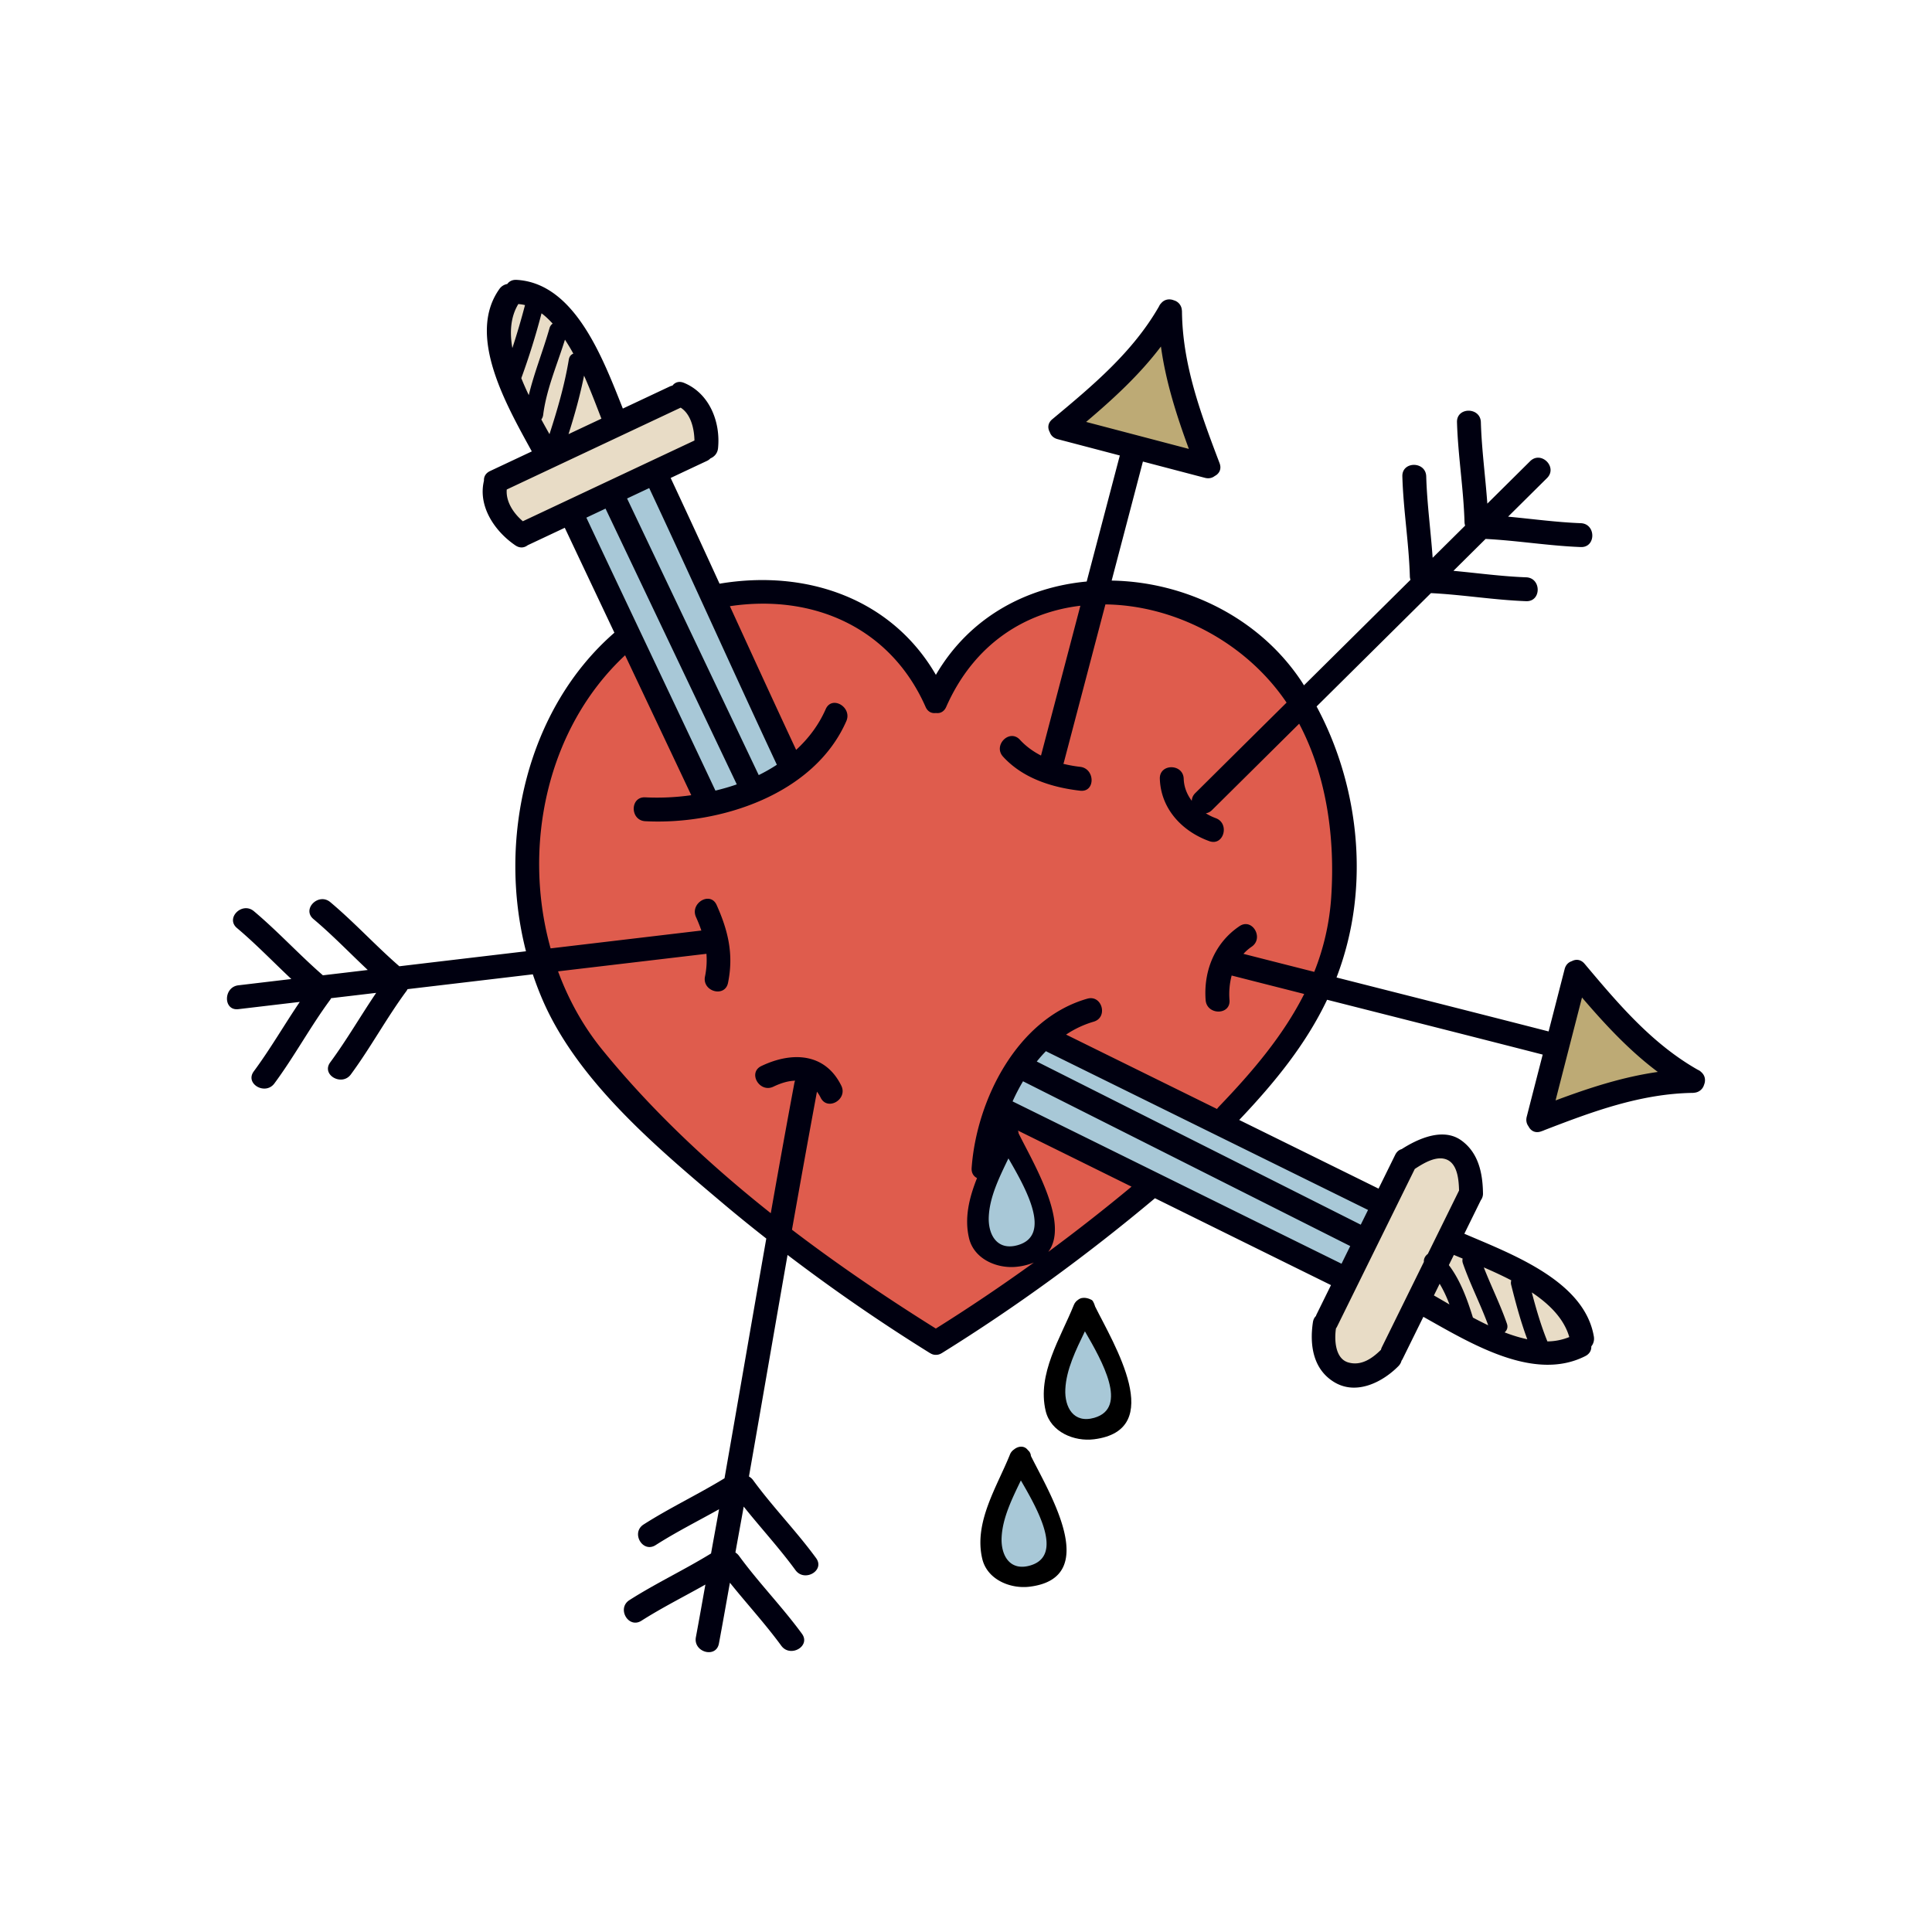 <svg data-bbox="23.496 28.969 153.004 142.064" viewBox="0 0 200 200" height="200" width="200" xmlns="http://www.w3.org/2000/svg" data-type="color">
    <g>
        <path d="M171.776 110.061c-2.817-2.163-5.198-4.794-7.155-7.083l-1.247-1.458-.483 1.858c-.866 3.338-1.728 6.676-2.584 10.018l-.473 1.849 1.791-.663c2.85-1.054 6.232-2.204 9.695-2.739l2.315-.358-1.859-1.424z" fill="#BDAA75" data-color="1"/>
        <path d="M121.048 36.181l-.348-2.299-1.431 1.834c-2.15 2.759-4.805 5.146-7.118 7.119l-1.458 1.242 13.704 3.61-.657-1.801c-1.032-2.826-2.158-6.189-2.692-9.705z" fill="#BDAA75" data-color="1"/>
        <path d="M135.781 74.53l-.929-1.821-.037.037-.6-.885c-4.35-6.415-11.867-10.487-19.618-10.628l-.989-.015.029-.106-2.211.289c-6.582.87-11.732 4.738-14.543 10.916C93.681 65.31 87.032 61.14 79.02 61.14c-1.13 0-2.283.084-3.433.249l-1.975.289 2.667 5.816c1.605 3.499 3.212 7 4.84 10.484l.753 1.613c-.018.015-.037.028-.057.043-2.285 1.654-5.177 2.875-8.379 3.538l-.772-1.629a5265.146 5265.146 0 0 0-6.668-14.079l-.88-1.851-1.498 1.408c-7.88 7.446-11.112 20.052-8.041 31.367l.283 1.049-.025.003.671 1.789a27.82 27.82 0 0 0 3.816 6.981c4.768 6.315 10.788 12.307 18.408 18.318l2.52 1.959c4.426 3.345 9.282 6.654 14.844 10.114l.788.493.794-.493a173.37 173.37 0 0 0 6.453-4.232l-.158.272 10.146-7.423-.416.115a164.287 164.287 0 0 0 4.08-3.306l1.759-1.47-16.164-7.989c1.138-2.926 2.755-5.356 4.69-7.121l17.2 8.481 1.245.206.596-.618c3.12-3.237 6.631-7.172 9.016-11.808l.852-1.664-.047-.013.428-1.069a25.832 25.832 0 0 0 1.711-7.26c.446-4.956.235-12.307-3.286-19.172zm-31.837 42.964l.154.495c.195.392.428.838.686 1.332 1.218 2.338 3.748 7.204 2.67 9.182l-.364.67-1.048.293c-.28.079-.579.138-.899.181-1.314.167-3.032-.393-3.37-1.816-.346-1.448-.131-3.043.696-5.17l.504-1.286-1.062-.512a22.545 22.545 0 0 1 1.306-5.877l.727 2.508z" fill="#DF5C4D" data-color="2"/>
        <path d="M139.861 128.121c-11.147-5.617-22.292-11.233-33.444-16.844l-.819-.414-.471.784a16.8 16.8 0 0 0-.983 1.888l-.383.868 15.466 7.63a8937.45 8937.45 0 0 0 19.133 9.445l.897.442.43-.899c.141-.295.289-.585.432-.876l.749-1.515-1.007-.509z" fill="#A8C8D7" data-color="3"/>
        <path d="M74.559 64.502l-1.149-2.516a1557.78 1557.78 0 0 0-5.392-11.652l-.418-.891-3.779 1.761L78.168 81.36l.905-.459a17.496 17.496 0 0 0 1.673-.96l.723-.469-.366-.78c-2.208-4.714-4.413-9.533-6.544-14.19z" fill="#A8C8D7" data-color="3"/>
        <path d="M108.077 107.695l-.551.569c-.268.274-.528.567-.776.866l-.872 1.052 1.22.614a73384.218 73384.218 0 0 1 33.203 16.727l.989.498.479-.999c.184-.377.373-.755.594-1.2l.487-.978-34.773-17.149z" fill="#A8C8D7" data-color="3"/>
        <path d="M112.217 135.504l-.95 1.967c-.968 2-1.967 4.066-2.076 6.299-.059 1.359.317 2.532 1.052 3.3.575.598 1.333.915 2.197.915.36 0 .743-.059 1.14-.17 1.396-.401 2.002-1.261 2.262-1.914.911-2.262-.784-5.503-2.596-8.625l-1.029-1.772z" fill="#A8C8D7" data-color="3"/>
        <path d="M105.588 150.925l-.983 2.051c-.936 1.949-1.904 3.965-2.008 6.129-.061 1.32.315 2.506 1.034 3.261.571.596 1.321.909 2.176.909.358 0 .739-.057 1.122-.168 1.382-.397 1.982-1.249 2.244-1.894.899-2.238-.768-5.431-2.555-8.508l-1.03-1.78z" fill="#A8C8D7" data-color="3"/>
        <path d="M105.662 129.939c1.402-.403 2.01-1.265 2.274-1.916.911-2.272-.79-5.515-2.61-8.645l-1.032-1.773-.983 2.047c-.952 1.982-1.937 4.035-2.043 6.234-.061 1.337.325 2.54 1.054 3.304.575.602 1.333.921 2.197.921a4.14 4.14 0 0 0 1.143-.172z" fill="#A8C8D7" data-color="3"/>
        <path d="M63.59 52.41l-.461-.974-.98.454c-.567.264-1.13.53-1.695.801l-.972.469.461.976c1.867 3.963 3.734 7.918 5.613 11.873l.135.285a6657.06 6657.06 0 0 1 7.478 15.812l.381.805.862-.209c.727-.18 1.378-.37 1.988-.585l1.138-.405-4.444-9.333c-3.172-6.655-6.339-13.31-9.504-19.969z" fill="#A8C8D7" data-color="3"/>
        <path d="M52.988 37.83l.639-1.972a62.354 62.354 0 0 0 1.149-3.975l.119-.473-.465-.127a4.474 4.474 0 0 0-.647-.133l-.325-.039-.16.285c-.684 1.201-.897 2.677-.63 4.385l.32 2.049z" fill="#E8DCC6" data-color="4"/>
        <path d="M149.571 132.814l-.465-.802-1.093 2.217 2.88 1.658-.487-1.286a11.607 11.607 0 0 0-.835-1.787z" fill="#E8DCC6" data-color="4"/>
        <path d="M162.74 138.179c-.524-1.677-1.777-3.167-3.83-4.561l-1.091-.741.334 1.275c.348 1.32.833 3.048 1.507 4.731l.127.313.338-.002c.862-.01 1.621-.143 2.319-.405l.436-.164-.14-.446z" fill="#E8DCC6" data-color="4"/>
        <path d="M156.916 132.906a.378.378 0 0 1-.014-.143l.043-.34-.305-.158a44.628 44.628 0 0 0-2.759-1.298l-1.095-.475.438 1.108c.305.778.635 1.542.97 2.305.467 1.065.946 2.168 1.333 3.278.066.194 0 .281-.023.311l-.42.53.633.239c.841.317 1.539.534 2.201.68l.884.197-.315-.848c-.652-1.787-1.143-3.702-1.571-5.386z" fill="#E8DCC6" data-color="4"/>
        <path d="M153.25 133.909c-.469-1.073-.956-2.184-1.343-3.302a.533.533 0 0 1-.035-.156v-.327l-1.521-.631-.385.778c-.105.209-.207.416-.309.626l-.129.268.174.238c1.067 1.462 1.701 3.222 2.225 4.909l.059.19.174.096c.528.289 1.067.563 1.609.821l1.101.53-.422-1.145c-.365-.983-.791-1.956-1.198-2.895z" fill="#E8DCC6" data-color="4"/>
        <path d="M53.522 38.907l.066.174c.223.575.479 1.173.768 1.775l.59 1.245.333-1.337c.313-1.239.731-2.491 1.14-3.701.325-.966.659-1.965.942-2.966a.521.521 0 0 1 .061-.129l.16-.293-.217-.258a8.12 8.12 0 0 0-1.064-1.083l-.598-.498-.198.753a66.607 66.607 0 0 1-1.92 6.144l-.063.174z" fill="#E8DCC6" data-color="4"/>
        <path d="M152.023 122.607l-.002-.133c-.03-1.434-.236-3.154-1.555-3.757a2.22 2.22 0 0 0-.947-.202c-1.048 0-2.121.625-3.032 1.237l-.122.082-.513 1.039c-1.273 2.583-2.549 5.163-3.817 7.746a2198.164 2198.164 0 0 0-3.48 7.062l-1.076 2.177-.103.185-.064.187c-.24 1.636.052 3.714 1.666 4.187.281.082.569.122.857.122 1.365 0 2.465-.919 3.175-1.608l.129-.129.028-.18a.692.692 0 0 1 .064-.161l2.884-5.848c.696-1.404 1.389-2.815 2.08-4.223.26-.537.526-1.074.795-1.61l3.033-6.173z" fill="#E8DCC6" data-color="4"/>
        <path d="M70.747 41.979l-.233-.16-18.381 8.651-.012.297c-.055 1.138.569 2.366 1.709 3.368l.244.213.293-.139c2.897-1.374 5.8-2.737 8.698-4.098l9.163-4.317-.01-.327c-.026-.763-.216-2.632-1.471-3.488z" fill="#E8DCC6" data-color="4"/>
        <path d="M58.192 45.615l1.023-.483c1.007-.477 2.012-.95 3.02-1.417l.432-.199-.184-.44a87.603 87.603 0 0 0-1.672-3.847l-.622-1.324-.309 1.427c-.336 1.554-.788 3.22-1.423 5.239l-.265 1.044z" fill="#E8DCC6" data-color="4"/>
        <path d="M55.739 42.903a.716.716 0 0 1-.045.16l-.043.334.061.111c.276.51.551.995.815 1.46l.555.974.346-1.067c.653-2.025 1.462-4.717 1.945-7.579a.43.43 0 0 1 .066-.176l.149-.248-.141-.254a40.552 40.552 0 0 0-.698-1.21l-.557-.925-.336 1.026c-.18.555-.374 1.107-.567 1.66-.64 1.848-1.302 3.758-1.55 5.734z" fill="#E8DCC6" data-color="4"/>
        <path d="M111.586 134.568c-.18.119-.33.293-.426.532-1.368 3.402-3.82 7.13-2.913 10.958.522 2.191 2.958 3.194 5.003 2.936 7.574-.95 2.006-9.927.111-13.757 0 0-.154-.564-.351-.668-.196-.106-.901-.435-1.424-.001zm1.693 12.203c-2.15.616-3.085-1.105-2.997-2.956.096-2.047 1.095-4.064 2.027-5.998 1.785 3.073 4.532 7.928.97 8.954z"/>
        <path d="M106.411 150.124c-.37-.508-1.009-.436-1.439-.074a1.11 1.11 0 0 0-.424.528c-1.347 3.347-3.758 7.022-2.864 10.792.512 2.154 2.911 3.138 4.921 2.882 7.456-.934 1.973-9.767.112-13.538a.814.814 0 0 0-.306-.59zm.223 11.939c-2.117.608-3.032-1.079-2.948-2.903.094-2.018 1.075-4.002 1.994-5.906 1.758 3.024 4.461 7.8.954 8.809z"/>
        <path d="M176.401 112.305c.172-.418.137-.907-.227-1.263-.004-.008-.01-.012-.018-.021-.016-.014-.029-.029-.051-.045a1.007 1.007 0 0 0-.336-.225c-4.76-2.698-8.256-6.846-11.732-10.979-.403-.477-.911-.494-1.325-.272-.336.107-.624.366-.741.819-.553 2.15-1.103 4.303-1.66 6.455-7.314-1.877-14.635-3.726-21.954-5.585a31.54 31.54 0 0 0 1.82-7.22c.915-7.061-.5-14.545-3.884-20.836 3.945-3.91 7.894-7.822 11.839-11.734 3.296.166 6.553.715 9.857.835 1.593.059 1.587-2.412 0-2.471-2.524-.092-5.022-.438-7.529-.671 1.108-1.101 2.219-2.201 3.329-3.302 3.294.168 6.551.715 9.853.841 1.593.059 1.589-2.412 0-2.471-2.52-.096-5.02-.442-7.525-.676l4.029-3.994c1.136-1.124-.612-2.872-1.748-1.748-1.476 1.464-2.952 2.929-4.43 4.393-.199-2.811-.587-5.605-.669-8.426-.045-1.589-2.52-1.593-2.471 0 .102 3.46.678 6.88.778 10.34.004.133.029.25.064.362-1.12 1.11-2.24 2.221-3.363 3.331-.195-2.809-.583-5.605-.665-8.424-.045-1.591-2.52-1.593-2.471 0 .1 3.46.678 6.877.776 10.338.004.133.029.252.066.364l-11.026 10.924c-.092-.145-.178-.291-.274-.434-4.436-6.662-12.115-10.287-19.634-10.408 1.079-4.107 2.16-8.215 3.235-12.322l6.414 1.683c.414.109.763.016 1.024-.188.45-.231.735-.706.497-1.331l-.09-.24c-.004-.01-.006-.018-.01-.024-1.906-5.02-3.742-10.019-3.791-15.46 0-.02-.006-.035-.006-.053a2.386 2.386 0 0 0-.014-.125 1.125 1.125 0 0 0-.817-.952c-.442-.182-.97-.125-1.327.309a1.03 1.03 0 0 0-.211.315c-2.719 4.748-6.893 8.224-11.046 11.681-.489.407-.498.923-.266 1.339.112.328.368.61.811.727 2.144.563 4.295 1.126 6.441 1.691l-3.429 13.047c-6.272.587-12.146 3.709-15.612 9.662-4.569-7.878-13.36-10.956-22.394-9.437a1425.217 1425.217 0 0 0-5.061-10.946c1.251-.59 2.504-1.179 3.754-1.765a1.18 1.18 0 0 0 .36-.26c.405-.168.739-.522.792-1.066.268-2.721-.893-5.665-3.521-6.752-.528-.219-.944-.049-1.2.283a1.201 1.201 0 0 0-.295.098c-1.613.761-3.226 1.519-4.841 2.278-2.059-5.171-4.954-12.985-11.001-13.323-.45-.025-.766.157-.962.428a1.243 1.243 0 0 0-.821.526c-3.423 4.819.745 12.025 3.361 16.805l-4.322 2.033c-.477.225-.655.61-.631.999-.643 2.657 1.118 5.243 3.249 6.694.475.323.936.25 1.277-.014 1.281-.602 2.561-1.204 3.84-1.807 1.709 3.623 3.423 7.241 5.136 10.862-9.083 7.904-12.125 21.401-9.153 32.979-4.368.516-8.739 1.032-13.11 1.552-2.457-2.135-4.653-4.545-7.147-6.639-1.212-1.018-2.97.721-1.748 1.748 1.972 1.656 3.752 3.515 5.626 5.275-1.548.186-3.095.369-4.643.551-2.456-2.135-4.653-4.541-7.145-6.637-1.214-1.019-2.972.719-1.748 1.746 1.971 1.658 3.752 3.519 5.625 5.276l-5.484.651c-1.562.184-1.581 2.657 0 2.469 2.121-.25 4.24-.502 6.358-.751-1.613 2.381-3.05 4.878-4.762 7.192-.948 1.284 1.198 2.516 2.135 1.247 2.059-2.782 3.697-5.836 5.75-8.623a1.14 1.14 0 0 0 .121-.201c1.554-.182 3.11-.366 4.665-.551-1.615 2.383-3.05 4.88-4.758 7.196-.948 1.286 1.199 2.516 2.135 1.249 2.055-2.788 3.695-5.843 5.753-8.631.047-.066.082-.133.117-.198 4.322-.51 8.645-1.022 12.969-1.535.498 1.472 1.079 2.913 1.783 4.283 3.965 7.728 11.564 14.08 18.074 19.575a160.18 160.18 0 0 0 4.311 3.493c-1.453 8.27-2.872 16.545-4.324 24.816-2.745 1.679-5.662 3.05-8.375 4.784-1.341.856-.102 2.997 1.247 2.135 2.119-1.355 4.369-2.483 6.563-3.712-.272 1.525-.557 3.05-.829 4.577-2.766 1.701-5.71 3.083-8.449 4.829-1.339.854-.104 2.993 1.243 2.135 2.145-1.364 4.414-2.5 6.621-3.744-.328 1.816-.645 3.634-.985 5.447-.289 1.56 2.094 2.225 2.385.657.393-2.094.759-4.197 1.138-6.293 1.755 2.189 3.662 4.258 5.319 6.524.931 1.273 3.079.043 2.135-1.245-2.045-2.796-4.471-5.267-6.514-8.064a1.316 1.316 0 0 0-.371-.344c.281-1.585.577-3.167.858-4.752 1.765 2.211 3.689 4.293 5.36 6.58.931 1.273 3.077.041 2.135-1.247-2.043-2.797-4.475-5.269-6.518-8.066a1.33 1.33 0 0 0-.434-.383c1.341-7.644 2.655-15.292 3.996-22.936a189.132 189.132 0 0 0 14.736 10.156c.016.012.035.016.053.027a1.15 1.15 0 0 0 .201.098.973.973 0 0 0 .372.06c.127 0 .25-.018.366-.06l.012-.006a1.07 1.07 0 0 0 .19-.092c.018-.01.035-.016.051-.027 7.73-4.805 15.086-10.182 22.054-16.027 6.074 2.999 12.146 6 18.222 8.993l-1.507 3.059c-.025.049-.035.096-.055.147-.153.143-.264.35-.309.632-.358 2.373.017 4.911 2.248 6.232 2.274 1.343 4.962-.018 6.606-1.685.17-.174.268-.364.317-.555.037-.055.078-.109.109-.176.719-1.456 1.435-2.911 2.154-4.369 4.874 2.729 11.427 6.776 16.764 4.064.461-.235.639-.618.62-1.005.215-.264.332-.612.264-1.024-.981-5.748-8.442-8.504-13.407-10.637.567-1.155 1.138-2.309 1.705-3.468a1.14 1.14 0 0 0 .225-.735c-.031-2.082-.471-4.19-2.252-5.464-1.879-1.343-4.453-.19-6.168.909-.262.072-.502.256-.667.587-.573 1.165-1.147 2.334-1.724 3.501-4.805-2.369-9.616-4.741-14.424-7.108 3.771-3.967 6.938-7.91 9.097-12.443 7.439 1.887 14.883 3.767 22.32 5.677-.551 2.139-1.101 4.277-1.65 6.418-.106.405-.016.747.178 1.005.229.463.706.76 1.343.514a.358.358 0 0 0 .049-.02c.086-.021.162-.053.24-.092 4.997-1.928 9.98-3.787 15.411-3.863.031 0 .053-.008.082-.01.025-.002.055-.004.082-.01a1.14 1.14 0 0 0 .966-.809zM120.18 35.871c.5 3.64 1.615 7.13 2.891 10.6-3.544-.932-7.091-1.863-10.637-2.794 2.818-2.386 5.529-4.877 7.746-7.806zM80.42 79.166c-.598.393-1.226.751-1.877 1.071L64.915 51.603c.765-.36 1.527-.717 2.291-1.079 4.464 9.523 8.76 19.119 13.214 28.642zM59.351 36.608c-.227.09-.412.279-.467.612-.436 2.639-1.181 5.188-2.002 7.724-.272-.479-.555-.991-.844-1.519a.973.973 0 0 0 .188-.455c.336-2.682 1.457-5.23 2.258-7.808.3.463.594.944.867 1.446zm1.111 2.278c.714 1.605 1.302 3.192 1.797 4.453-1.134.534-2.27 1.067-3.406 1.603.637-1.994 1.196-4.003 1.609-6.056zM57.211 33.5a.855.855 0 0 0-.324.467c-.661 2.326-1.581 4.59-2.148 6.938a29.947 29.947 0 0 1-.774-1.757 73.547 73.547 0 0 0 2.094-6.713c.405.299.784.664 1.152 1.065zm-3.553-2.027c.235.024.467.053.69.112a77.673 77.673 0 0 1-1.308 4.448c-.296-1.669-.179-3.245.618-4.56zm-1.198 19.2c6.002-2.825 12.002-5.65 18.003-8.473 1.042.659 1.404 2.147 1.427 3.402-5.924 2.784-11.845 5.572-17.765 8.357-.965-.816-1.774-2.035-1.665-3.286zm10.225 1.978c4.53 9.515 9.059 19.032 13.587 28.547-.723.254-1.464.463-2.211.645-4.44-9.425-8.921-18.832-13.36-28.257.662-.311 1.321-.624 1.984-.935zm39.674 73.282c.096-2.053 1.097-4.076 2.033-6.015 1.791 3.085 4.547 7.951.972 8.977-2.155.618-3.097-1.103-3.005-2.962zm6.158 3.66c2.234-2.96-1.57-9.224-3.069-12.264a.781.781 0 0 0-.078-.295c3.924 1.933 7.845 3.871 11.767 5.808a192.12 192.12 0 0 1-8.62 6.751zm-3.695-15.577a20.71 20.71 0 0 1 1.081-2.082c11.292 5.687 22.58 11.374 33.872 17.059-.301.61-.602 1.218-.899 1.828-11.355-5.594-22.7-11.21-34.054-16.805zm44.21 18.879c.405.674.737 1.396 1.015 2.141-.563-.329-1.101-.641-1.609-.933.199-.401.396-.804.594-1.208zm6.963 4.126c-.69-1.984-1.63-3.865-2.393-5.82.944.409 1.908.85 2.844 1.339a.89.89 0 0 0-.008.477c.475 1.894.983 3.791 1.668 5.625a15.785 15.785 0 0 1-2.35-.715c.239-.2.374-.509.239-.906zm6.457 1.391a6.176 6.176 0 0 1-2.266.45c-.667-1.642-1.165-3.353-1.613-5.071 1.86 1.242 3.34 2.744 3.879 4.621zm-11.041-8.125a.88.88 0 0 0 .023.481c.761 2.19 1.834 4.25 2.625 6.426a34.475 34.475 0 0 1-1.583-.8c-.589-1.896-1.292-3.849-2.491-5.431l.518-1.054.908.378zm-1.588-10.223c1.067.499 1.191 2.098 1.218 3.177-1.077 2.189-2.156 4.377-3.235 6.567-.268.196-.434.5-.405.821-1.447 2.936-2.891 5.873-4.34 8.811a1.242 1.242 0 0 0-.104.289c-.909.905-2.057 1.697-3.384 1.31-1.384-.401-1.445-2.397-1.275-3.513v-.006c.039-.057.08-.114.113-.184l8.047-16.326c.943-.623 2.3-1.439 3.365-.946zm-8.959 6.715l-33.539-16.891c.305-.375.62-.735.952-1.073.023.01.041.027.064.039 11.091 5.466 22.183 10.934 33.278 16.4l-.755 1.525zm-14.717-12.183a1.6 1.6 0 0 0-.162.205c-5.208-2.567-10.416-5.132-15.624-7.7a10.39 10.39 0 0 1 2.848-1.335c1.531-.436.88-2.821-.655-2.381-7.241 2.068-11.462 10.457-11.97 17.519-.037.526.209.872.557 1.05-.803 2.022-1.327 4.111-.825 6.228.526 2.197 2.97 3.2 5.019 2.944a6.4 6.4 0 0 0 1.689-.428 184.123 184.123 0 0 1-10.146 6.834c-5.058-3.163-10.08-6.559-14.893-10.232.845-4.766 1.701-9.53 2.586-14.291.135.186.266.383.381.618.708 1.429 2.841.174 2.135-1.247-1.697-3.429-5.153-3.519-8.273-2.024-1.435.69-.18 2.821 1.249 2.135.782-.375 1.542-.604 2.246-.618a1.17 1.17 0 0 0-.082.274c-.839 4.479-1.644 8.959-2.436 13.444-6.397-5.073-12.361-10.67-17.456-16.938-1.969-2.424-3.486-5.175-4.565-8.099l15.36-1.816a8.376 8.376 0 0 1-.149 2.348c-.317 1.558 2.065 2.219 2.383.659.6-2.929.025-5.374-1.179-8.062-.653-1.453-2.782-.195-2.137 1.247.213.471.399.936.557 1.398l-15.607 1.848c-2.948-10.549-.403-22.779 7.712-30.343 2.285 4.827 4.571 9.654 6.85 14.486a25.28 25.28 0 0 1-4.764.221c-1.593-.082-1.585 2.389 0 2.471 7.734.403 17.481-2.757 20.814-10.357.635-1.445-1.494-2.704-2.133-1.245-.723 1.644-1.781 3.04-3.061 4.217-2.311-4.946-4.584-9.91-6.858-14.873 8.604-1.288 16.629 2.199 20.259 10.426.231.522.651.69 1.067.631.416.059.837-.11 1.067-.631 2.876-6.514 8.142-9.787 13.89-10.473l-4.076 15.509c-.809-.418-1.554-.95-2.18-1.632-1.077-1.179-2.819.575-1.746 1.748 2.049 2.24 5.05 3.185 7.982 3.523 1.583.184 1.566-2.289 0-2.471a13.632 13.632 0 0 1-1.744-.313c.021-.053.047-.105.06-.168 1.433-5.445 2.864-10.887 4.295-16.334 7.104.084 14.492 3.855 18.754 10.166-3.153 3.122-6.301 6.242-9.448 9.364-.254.25-.356.53-.364.804-.491-.651-.809-1.419-.837-2.283-.053-1.59-2.524-1.595-2.471 0 .1 3.103 2.297 5.439 5.122 6.457 1.503.54 2.143-1.85.655-2.385a5.497 5.497 0 0 1-1.019-.499c.225-.031.452-.141.657-.346 3.005-2.975 6.007-5.951 9.008-8.928 2.878 5.456 3.726 11.912 3.316 17.986a25.348 25.348 0 0 1-1.754 7.704c-2.444-.622-4.889-1.239-7.329-1.865a4.66 4.66 0 0 1 .839-.733c1.314-.882.078-3.026-1.247-2.135-2.553 1.716-3.738 4.622-3.507 7.652.121 1.58 2.592 1.591 2.471 0a7.565 7.565 0 0 1 .223-2.541c2.502.641 5.007 1.273 7.509 1.91-2.154 4.275-5.338 8.036-8.863 11.7zm37.621-11.333c2.403 2.805 4.907 5.503 7.849 7.704-3.638.518-7.12 1.652-10.586 2.95.911-3.554 1.824-7.104 2.737-10.654z" fill="#000010" data-color="5"/>
    </g>
</svg>

